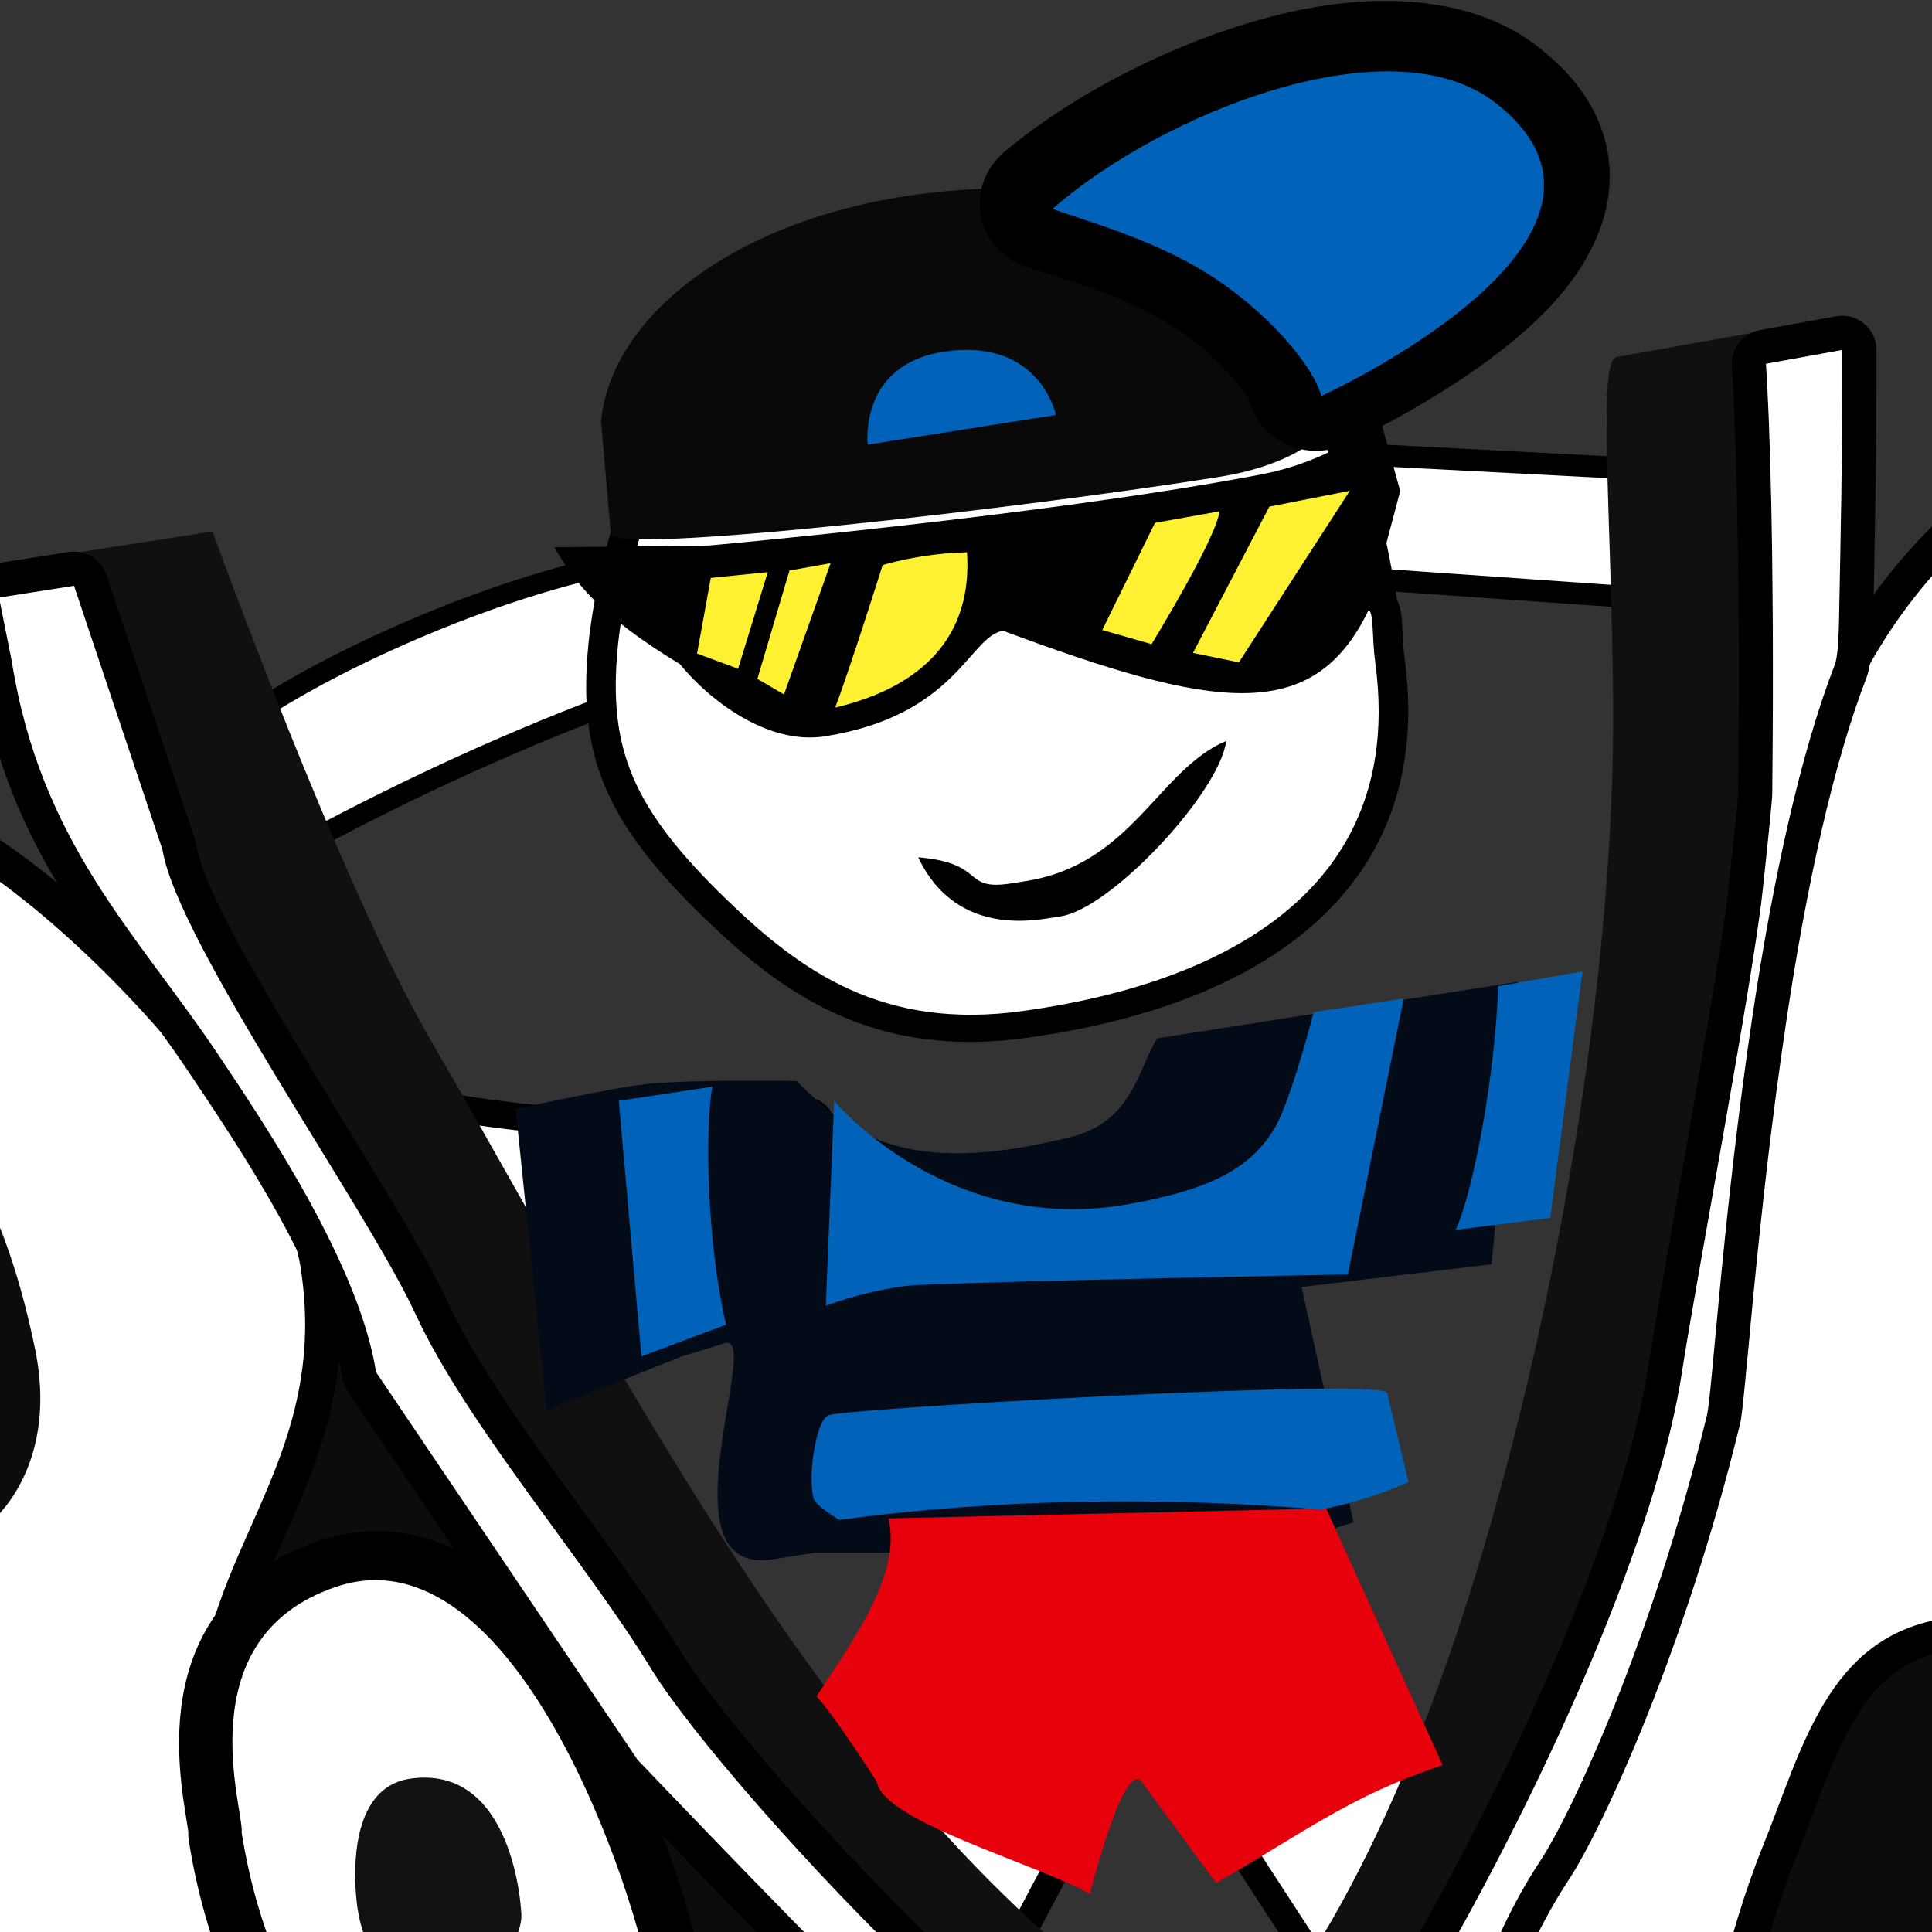 <?xml version="1.0" encoding="UTF-8" standalone="no"?>
<!DOCTYPE svg PUBLIC "-//W3C//DTD SVG 1.1//EN" "http://www.w3.org/Graphics/SVG/1.1/DTD/svg11.dtd">
<svg width="100%" height="100%" viewBox="0 0 20 20" version="1.1" xmlns="http://www.w3.org/2000/svg" xmlns:xlink="http://www.w3.org/1999/xlink" xml:space="preserve" xmlns:serif="http://www.serif.com/" style="fill-rule:evenodd;clip-rule:evenodd;stroke-linejoin:round;stroke-miterlimit:1.414;">
    <rect x="0" y="0" width="20" height="20" fill="#333333" stroke="none"/>
    <g transform="matrix(1.384,0.392,-0.392,1.384,1.362,-7.497)">
        <g id="_124972552" transform="matrix(0.362,-0.167,0.153,0.331,-64.711,19.308)">
            <path d="M160.776,69.607C160.776,76.136 168.339,93.15 168.339,93.15C168.339,93.15 169.323,93.548 170.597,93.641C172.014,93.743 176.605,92.789 176.648,90.848L176.43,89.665L176.43,88.607C176.43,88.607 174.662,84.787 173.155,82.749C172.197,81.453 166.146,66.684 164.931,65.793L160.776,69.607Z" style="fill:none;stroke:black;stroke-width:1.29px;"/>
            <path d="M160.776,69.607C160.776,76.136 168.339,93.15 168.339,93.15C168.339,93.15 169.323,93.548 170.597,93.641C172.014,93.743 176.605,92.789 176.648,90.848L176.43,89.665L176.43,88.607C176.43,88.607 174.662,84.787 173.155,82.749C172.197,81.453 166.146,66.684 164.931,65.793L160.776,69.607Z" style="fill:rgb(12,12,12);"/>
        </g>
        <g id="_124983568" transform="matrix(0.362,-0.167,0.153,0.331,-64.711,19.308)">
            <path d="M185.258,52.779L185.472,55.317L191.257,56.772L191.182,54.148L185.258,52.779Z" style="fill:white;stroke:black;stroke-width:0.43px;"/>
        </g>
        <g id="_124974016" transform="matrix(0.362,-0.167,0.153,0.331,-64.711,19.308)">
            <path d="M165.643,54.733L166.008,57.484C168.017,56.697 170.044,56.057 172.092,55.59L173.2,52.842C170.634,52.842 167.325,53.843 165.643,54.733Z" style="fill:white;stroke:black;stroke-width:0.4px;"/>
        </g>
        <g id="_124972096" transform="matrix(0.362,-0.167,0.153,0.331,-64.688,19.329)">
            <path d="M181.583,89.501L182.761,91.977C183.579,92.364 187.048,93.052 189.207,92.571C189.207,92.571 198.223,84.086 198.223,78.23C199.616,73.971 190.496,73.777 188.199,79.599C186.73,83.323 185.149,87.023 181.583,89.501Z" style="fill:none;stroke:black;stroke-width:1.29px;"/>
            <path d="M181.583,89.501L182.761,91.977C183.579,92.364 187.048,93.052 189.207,92.571C189.207,92.571 198.223,84.086 198.223,78.23C199.616,73.971 190.496,73.777 188.199,79.599C186.73,83.323 185.149,87.023 181.583,89.501Z" style="fill:rgb(12,12,12);"/>
        </g>
        <g id="_124970728" transform="matrix(0.362,-0.167,0.153,0.331,-64.711,19.308)">
            <path d="M181.296,81.904C182.249,81.649 184.109,79.497 183.255,78.737L180.503,79.961L181.296,81.904Z" style="fill:none;stroke:black;stroke-width:1px;"/>
            <path d="M181.296,81.904C182.249,81.649 184.109,79.497 183.255,78.737L180.503,79.961L181.296,81.904Z" style="fill:white;"/>
        </g>
        <g id="_1249707281" serif:id="_124970728" transform="matrix(0.362,-0.167,0.153,0.331,-64.711,19.308)">
            <path d="M181.296,81.904C182.249,81.649 184.109,79.497 183.255,78.737L180.503,79.961L181.296,81.904Z" style="fill:none;stroke:black;stroke-width:1px;"/>
            <path d="M181.296,81.904C182.249,81.649 184.109,79.497 183.255,78.737L180.503,79.961L181.296,81.904Z" style="fill:white;"/>
        </g>
        <g id="_1249707282" serif:id="_124970728" transform="matrix(0.362,-0.167,0.153,0.331,-64.711,19.308)">
            <path d="M181.296,81.904C182.249,81.649 184.109,79.497 183.255,78.737L180.503,79.961L181.296,81.904Z" style="fill:none;stroke:black;stroke-width:1px;"/>
            <path d="M181.296,81.904C182.249,81.649 184.109,79.497 183.255,78.737L180.503,79.961L181.296,81.904Z" style="fill:white;"/>
        </g>
        <g id="_1249707283" serif:id="_124970728" transform="matrix(-0.322,-0.235,0.215,-0.295,52.227,82.576)">
            <path d="M181.296,81.904C182.249,81.649 184.109,79.497 183.255,78.737L180.503,79.961L181.296,81.904Z" style="fill:none;stroke:black;stroke-width:1px;"/>
            <path d="M181.296,81.904C182.249,81.649 184.109,79.497 183.255,78.737L180.503,79.961L181.296,81.904Z" style="fill:white;"/>
        </g>
        <g id="_124981864" transform="matrix(0.362,-0.167,0.153,0.331,-64.711,19.308)">
            <path d="M167.503,62.972L168.723,65.681L174.072,67.085L174.441,64.368C171.348,64.569 167.503,62.972 167.503,62.972Z" style="fill:none;stroke:black;stroke-width:1.07px;"/>
            <path d="M167.503,62.972L168.723,65.681L174.072,67.085L174.441,64.368C171.348,64.569 167.503,62.972 167.503,62.972Z" style="fill:white;"/>
        </g>
        <g id="_115493952" transform="matrix(0.362,-0.167,0.153,0.331,-64.711,19.308)">
            <path d="M182.841,92.05C183.739,92.121 185.021,91.826 185.478,91.276C186.545,89.994 187.666,84.697 189.506,81.356C190.474,79.597 191.238,77.496 193.362,77.496L193.891,77.496C194.703,77.496 195.478,77.741 195.478,78.554L195.478,79.612C195.478,85.468 187.87,88.903 187.542,92.84C193.972,92.84 197.342,84.487 200.133,80.299C202.011,77.481 203.766,75.508 205.536,73.003C206.787,71.233 208.706,66.705 208.706,63.739L208.706,62.152C208.706,59.011 206.372,54.744 203.415,54.744L201.828,54.744C198.03,54.744 194.84,57.701 193.755,60.429C192.784,62.871 191.233,68.577 190.737,71.167C189.579,77.212 181.722,86.356 181.722,89.665C181.722,90.724 182.312,92.009 182.841,92.05Z" style="fill:none;stroke:black;stroke-width:1.29px;"/>
            <path d="M182.841,92.05C183.739,92.121 185.021,91.826 185.478,91.276C186.545,89.994 187.666,84.697 189.506,81.356C190.474,79.597 191.238,77.496 193.362,77.496L193.891,77.496C194.703,77.496 195.478,77.741 195.478,78.554L195.478,79.612C195.478,85.468 187.87,88.903 187.542,92.84C193.972,92.84 197.342,84.487 200.133,80.299C202.011,77.481 203.766,75.508 205.536,73.003C206.787,71.233 208.706,66.705 208.706,63.739L208.706,62.152C208.706,59.011 206.372,54.744 203.415,54.744L201.828,54.744C198.03,54.744 194.84,57.701 193.755,60.429C192.784,62.871 191.233,68.577 190.737,71.167C189.579,77.212 181.722,86.356 181.722,89.665C181.722,90.724 182.312,92.009 182.841,92.05Z" style="fill:white;"/>
        </g>
        <g id="_71666512" transform="matrix(0.362,-0.167,0.153,0.331,-64.711,19.308)">
            <path d="M170.875,93.633C172.984,89.239 161.88,85.373 161.88,77.496L161.88,75.115C161.88,71.094 165.055,69.881 165.055,65.591C165.055,62.597 160.449,55.274 157.912,55.274L156.854,55.274C152.009,55.274 148.653,60.976 148.653,65.856C148.653,71.847 155.082,77.869 157.957,81.684C160.785,85.438 164.906,93.633 170.875,93.633Z" style="fill:none;stroke:black;stroke-width:1.29px;"/>
            <path d="M170.875,93.633C172.984,89.239 161.88,85.373 161.88,77.496L161.88,75.115C161.88,71.094 165.055,69.881 165.055,65.591C165.055,62.597 160.449,55.274 157.912,55.274L156.854,55.274C152.009,55.274 148.653,60.976 148.653,65.856C148.653,71.847 155.082,77.869 157.957,81.684C160.785,85.438 164.906,93.633 170.875,93.633Z" style="fill:white;"/>
        </g>
        <g id="_119826944" transform="matrix(0.362,-0.167,0.153,0.331,-64.711,19.308)">
            <path d="M168.001,61.529C166.839,58.247 165.561,50.986 165.561,50.986L163.026,50.981C163.026,50.981 163.63,53.56 163.72,55.045C163.806,56.492 166.4,64.663 166.967,66.853C167.575,69.195 169.295,72.188 170.168,74.499C171.159,77.12 177.075,86.755 179.605,86.755C181.899,86.755 189.404,73.934 189.658,70.882L191.966,62.202L193.671,51.84L191.088,51.896C190.742,51.896 190.563,54.846 190.061,58.549C189.342,63.861 187.261,70.616 184.857,75.823C182.5,80.928 179.898,83.952 179.192,83.593C178.588,83.36 176.456,81.548 174.1,77.135C171.469,72.207 169.672,66.244 168.001,61.529Z" style="fill:rgb(16,16,16);"/>
        </g>
        <g id="_124971808" transform="matrix(0.362,-0.167,0.153,0.331,-64.711,19.308)">
            <path d="M171.933,92.046C171.96,92.71 172.005,92.683 174.049,92.575L174.049,90.988C174.049,89.18 169.287,87.464 169.287,80.935C169.287,78.71 168.115,71.321 164.79,71.94C161.942,72.47 162.52,76.054 162.409,76.438C162.409,85.109 170.656,86.564 171.933,92.046Z" style="fill:none;stroke:black;stroke-width:1.93px;"/>
            <path d="M171.933,92.046C171.96,92.71 172.005,92.683 174.049,92.575L174.049,90.988C174.049,89.18 169.287,87.464 169.287,80.935C169.287,78.71 168.115,71.321 164.79,71.94C161.942,72.47 162.52,76.054 162.409,76.438C162.409,85.109 170.656,86.564 171.933,92.046Z" style="fill:white;"/>
        </g>
        <g id="_124972000" transform="matrix(0.362,-0.167,0.153,0.331,-64.711,19.308)">
            <path d="M179.557,86.078C179.355,86.062 179.128,85.948 178.876,85.786C178.333,85.437 177.722,84.852 177.081,84.132C174.466,81.196 171.418,76.038 170.739,74.241C169.874,71.951 168.164,68.989 167.562,66.669C167.562,66.669 167.562,66.669 167.562,66.669C167.218,65.342 166.128,62.7 165.308,60.404C164.803,58.987 164.388,57.72 164.388,57.041C164.388,57.003 164.386,56.966 164.38,56.929L163.547,51.509C163.497,51.184 163.24,50.946 162.938,50.945L161.569,50.945C161.401,50.944 161.24,51.019 161.124,51.152C161.007,51.284 160.945,51.463 160.952,51.647L160.999,52.908C161.003,56.66 162.484,58.793 163.616,61.463C164.299,63.075 165.487,65.853 165.487,67.879C165.487,67.977 165.507,68.075 165.545,68.164L169.114,76.524C169.128,76.558 169.146,76.591 169.165,76.622C169.165,76.622 172.341,81.643 173.305,82.947C173.305,82.947 173.305,82.947 173.305,82.947C174.805,84.975 175.222,86.626 176.462,88.477C176.477,88.5 176.494,88.522 176.512,88.543C176.841,88.921 177.303,89.707 177.822,90.277C178.296,90.798 178.83,91.134 179.341,91.134C179.889,91.134 180.461,90.749 180.969,90.08C181.836,88.938 182.595,86.924 183.093,86.166C184.113,84.612 184.692,82.931 185.934,81.443C186.664,80.569 188.65,77.341 190.282,73.068C190.436,72.663 191.139,69.185 192.24,65.366C192.992,62.753 193.817,60.463 194.64,58.914C194.729,58.746 194.829,58.38 194.912,57.872C195.116,56.611 195.459,54.558 195.743,52.556C195.771,52.358 195.717,52.157 195.597,52.007C195.476,51.857 195.301,51.772 195.118,51.777L193.718,51.813C193.405,51.821 193.146,52.085 193.118,52.427C193.038,53.389 192.768,55.944 192.025,60.762C192.002,60.912 191.835,61.586 191.586,62.592C191.177,64.246 189.272,70.067 188.799,71.69C187.705,75.441 184.016,81.077 181.497,84.125C180.868,84.887 180.315,85.484 179.896,85.838C179.772,85.943 179.608,86.046 179.557,86.078ZM169.673,76.238C169.673,76.238 172.827,81.227 173.785,82.522C175.292,84.56 175.714,86.218 176.96,88.078C177.503,88.703 178.415,90.459 179.341,90.459C180.665,90.459 181.888,86.844 182.591,85.773C183.625,84.196 184.219,82.496 185.478,80.988C186.191,80.135 188.119,76.979 189.712,72.808C189.865,72.406 190.559,68.954 191.651,65.163C192.419,62.495 193.266,60.157 194.106,58.574C194.176,58.443 194.239,58.152 194.304,57.754C194.508,56.496 194.85,54.449 195.133,52.452L193.733,52.488C193.652,53.456 193.381,56.026 192.634,60.874C192.61,61.029 192.439,61.728 192.182,62.768C191.772,64.428 189.862,70.267 189.387,71.895C187.795,77.357 180.825,86.755 179.605,86.755C177.075,86.755 171.159,77.12 170.169,74.498C169.296,72.188 167.575,69.195 166.968,66.853C166.4,64.663 163.771,58.858 163.771,57.041L162.938,51.621L161.569,51.62L161.616,52.893C161.616,56.534 163.079,58.591 164.176,61.179C164.889,62.86 166.105,65.766 166.105,67.879L169.673,76.238Z"/>
            <path d="M169.673,76.238C169.673,76.238 172.827,81.227 173.785,82.522C175.292,84.56 175.714,86.218 176.96,88.078C177.503,88.703 178.415,90.459 179.341,90.459C180.665,90.459 181.888,86.844 182.591,85.772C183.625,84.196 184.219,82.496 185.478,80.988C186.191,80.135 188.119,76.979 189.712,72.808C189.865,72.406 190.559,68.954 191.651,65.163C192.419,62.495 193.266,60.157 194.106,58.574C194.176,58.443 194.239,58.152 194.304,57.754C194.508,56.496 194.85,54.449 195.133,52.452L193.733,52.488C193.652,53.456 193.381,56.026 192.634,60.874C192.61,61.029 192.439,61.728 192.182,62.768C191.772,64.428 189.862,70.267 189.387,71.895C187.795,77.357 180.825,86.755 179.605,86.755C177.075,86.755 171.159,77.12 170.169,74.498C169.296,72.188 167.575,69.195 166.968,66.853C166.4,64.663 163.771,58.858 163.771,57.041L162.938,51.621L161.569,51.62L161.616,52.893C161.616,56.534 163.079,58.591 164.176,61.179C164.889,62.86 166.105,65.766 166.105,67.879L169.673,76.238Z" style="fill:white;"/>
        </g>
        <g id="_124972360" transform="matrix(0.362,-0.167,0.153,0.331,-64.711,19.308)">
            <path d="M179.076,60.3C181.022,60.3 181.756,58.528 183.044,58.184C182.781,59.17 180.523,61.094 179.605,61.094L179.341,61.094C178.147,61.094 177.48,60.464 177.224,59.506C178.44,59.831 177.892,60.3 178.812,60.3L179.076,60.3ZM185.954,56.067C185.944,52.883 185.552,49.936 182.135,49.302C178.949,48.71 177.94,48.882 176.72,48.984C173.638,49.243 172.462,54.48 172.462,54.48C171.995,56.448 172.27,57.682 173.69,59.744C174.813,61.374 176.109,62.779 178.673,62.824C180.618,62.858 185.814,62.627 185.923,57.112C185.932,56.634 186.039,56.134 185.954,56.067Z" style="fill:none;stroke:black;stroke-width:1.07px;"/>
            <path d="M179.076,60.3C181.022,60.3 181.756,58.528 183.044,58.184C182.781,59.17 180.523,61.094 179.605,61.094L179.341,61.094C178.147,61.094 177.48,60.464 177.224,59.506C178.44,59.831 177.892,60.3 178.812,60.3L179.076,60.3ZM185.954,56.067C185.944,52.883 185.552,49.936 182.135,49.302C178.949,48.71 177.94,48.882 176.72,48.984C173.638,49.243 172.462,54.48 172.462,54.48C171.995,56.448 172.27,57.682 173.69,59.744C174.813,61.374 176.109,62.779 178.673,62.824C180.618,62.858 185.814,62.627 185.923,57.112C185.932,56.634 186.039,56.134 185.954,56.067Z" style="fill:white;"/>
        </g>
        <g id="_124972456" transform="matrix(0.362,-0.167,0.153,0.331,-64.711,19.308)">
            <path d="M172.8,50.036L172.657,52.253C172.555,52.677 180.047,53.021 183.695,53.014C184.782,53.012 185.681,52.638 185.669,52.269C185.585,49.669 184.183,46.757 179.175,46.584C175.856,46.469 173.282,47.97 172.8,50.036Z" style="fill:rgb(9,9,10);"/>
        </g>
        <g id="_124972696" transform="matrix(0.362,-0.167,0.153,0.331,-64.711,19.308)">
            <path d="M197.153,62.755C196.237,64.152 193.042,70.729 197.725,71.226C199.652,71.43 200.406,71.007 201.342,70.234C202.998,68.865 204.342,65.923 204.145,63.776C203.67,58.617 199.16,59.692 197.153,62.755Z" style="fill:rgb(10,10,10);"/>
        </g>
        <g id="_124972792" transform="matrix(0.362,-0.167,0.153,0.331,-64.711,19.308)">
            <path d="M153.944,65.326C153.995,71.752 160.303,71.42 160.09,66.378C159.7,57.173 153.906,60.495 153.944,65.326Z" style="fill:rgb(12,12,12);"/>
        </g>
        <g id="_124973104" transform="matrix(0.362,-0.167,0.153,0.331,-64.711,19.308)">
            <path d="M186.71,52.488C186.368,52.517 185.722,53.051 184.38,53.097C180.476,53.231 174.374,52.785 174.374,52.785L171.612,52.344C171.867,53.082 172.236,53.823 173.521,55.009C173.914,55.752 174.83,56.861 175.902,56.861C178.305,56.861 178.762,55.35 179.376,55.35C182.898,57.515 184.63,58.159 185.954,56.067L186.852,53.846L186.71,52.488Z"/>
        </g>
        <g transform="matrix(0.362,-0.167,0.148,0.321,-64.509,19.747)">
            <path d="M180.781,46.115C180.409,46.371 180.186,46.822 180.195,47.303C180.204,47.784 180.442,48.225 180.824,48.465C181.237,48.726 182.347,49.236 183.195,50.039C183.656,50.475 184.037,50.999 184.277,51.457C184.369,51.633 184.454,51.778 184.464,51.893C184.503,52.295 184.701,52.658 185.006,52.885C185.311,53.112 185.692,53.181 186.048,53.073C186.048,53.073 188.757,52.226 190.262,50.789C191.112,49.978 191.601,48.981 191.547,47.913C191.511,47.207 191.245,46.423 190.549,45.618C189.682,44.615 188.274,44.14 186.67,44.18C184.64,44.23 182.294,45.073 180.781,46.115ZM184.187,47.418C185.017,47.13 185.905,46.944 186.727,46.923C187.536,46.903 188.288,46.996 188.725,47.503C188.906,47.712 189.033,47.881 189.042,48.065C189.056,48.334 188.827,48.517 188.613,48.722C187.992,49.314 187.099,49.765 186.408,50.054C186.039,49.356 185.502,48.594 184.836,47.964L184.187,47.418Z"/>
        </g>
        <g id="_124973200" transform="matrix(0.362,-0.167,0.153,0.331,-64.711,19.308)">
            <path d="M181.449,47.276C181.898,47.559 183.095,48.13 184.016,49.002C184.976,49.91 185.653,51.127 185.712,51.751C185.712,51.751 192.374,49.727 189.637,46.56C188.007,44.674 183.698,45.728 181.449,47.276Z" style="fill:rgb(0,99,185);"/>
        </g>
        <g transform="matrix(0.037,-0.017,0.016,0.034,-66.835,27.498)">
            <path d="M1818.73,528.684C1798.15,528.684 1824.21,484.393 1816.4,486.421L1808.66,487.622L1783.64,493.827L1786.91,435.89C1786.91,435.89 1804.41,434.658 1810.73,435.035C1819.03,435.531 1836.7,438.866 1836.7,438.866C1843.99,449.753 1852.2,460.676 1883.07,457.541C1894.39,456.392 1896.91,445.972 1900.85,441.432L1965.36,441.386L1952.62,494.057L1918.82,492.757L1921.11,538.821L1903.11,541.667L1826.43,528.684L1818.73,528.684Z" style="fill:rgb(3,10,24);"/>
        </g>
        <g id="_124973632" transform="matrix(0.362,-0.167,0.153,0.331,-64.711,19.308)">
            <path d="M173.044,75.552C173.317,75.996 173.877,77.401 173.877,77.401C173.878,78.199 176.514,79.502 177.359,80.243C177.359,80.243 178.384,77.606 178.618,78.253L179.641,80.418C181.37,79.697 182.26,79.137 184.014,78.814L182.66,73.453L174.83,72.303C174.895,73.43 173.919,74.487 173.044,75.552Z" style="fill:rgb(231,1,13);"/>
        </g>
        <g id="_124974112" transform="matrix(0.362,-0.167,0.153,0.331,-64.711,19.308)">
            <path d="M173.944,72.18C178.712,72.298 182.43,73.46 182.591,73.455C183.472,73.427 184.202,73.191 184.202,73.191L184.074,71.392C184.099,71.076 173.993,69.987 174.054,70.113C173.851,70.113 173.517,71.124 173.547,71.674C173.556,71.827 173.944,72.18 173.944,72.18Z" style="fill:rgb(0,99,185);"/>
        </g>
        <g id="_124984528" transform="matrix(0.362,-0.167,0.153,0.331,-64.711,19.308)">
            <path d="M164.261,78.29C164.261,79.525 164.878,80.141 166.113,80.141C166.397,80.141 167.171,79.368 167.171,78.819C167.171,78.819 167.454,75.958 165.584,75.909C164.792,75.887 164.474,76.73 164.346,77.419C164.259,77.89 164.261,78.29 164.261,78.29Z" style="fill:rgb(18,18,18);"/>
            <clipPath id="_clip1">
                <path d="M164.261,78.29C164.261,79.525 164.878,80.141 166.113,80.141C166.397,80.141 167.171,79.368 167.171,78.819C167.171,78.819 167.454,75.958 165.584,75.909C164.792,75.887 164.474,76.73 164.346,77.419C164.259,77.89 164.261,78.29 164.261,78.29Z"/>
            </clipPath>
            <g clip-path="url(#_clip1)">
                <path id="_124982128" d="M179.076,60.3C178.137,60.318 178.44,59.831 177.224,59.507C177.48,60.464 178.147,61.094 179.341,61.094L179.605,61.094C180.523,61.094 182.781,59.17 183.044,58.184C181.756,58.528 180.746,60.269 179.076,60.3Z"/>
            </g>
        </g>
        <g id="_124983880" transform="matrix(0.362,-0.167,0.153,0.331,-64.711,19.308)">
            <path d="M172.905,63.346L171.198,63.334L170.881,68.385L172.479,68.028C172.37,66.372 172.646,64.17 172.905,63.346Z" style="fill:rgb(0,99,185);"/>
        </g>
        <g id="_1249838801" serif:id="_124983880" transform="matrix(-0.388,0.085,-0.064,-0.361,83.98,19.123)">
            <path d="M172.494,63.301L170.811,63.645L170.678,68.518L172.173,68.13C172.064,66.474 172.235,64.124 172.494,63.301Z" style="fill:rgb(0,99,185);"/>
        </g>
        <g id="_124982416" transform="matrix(0.362,-0.167,0.153,0.331,-64.711,19.308)">
            <path d="M180.927,51.305C180.927,51.305 180.865,49.755 179.131,49.728C177.546,49.703 177.488,51.305 177.488,51.305L180.927,51.305Z" style="fill:rgb(0,99,185);"/>
        </g>
        <g id="_124981960" transform="matrix(0.362,-0.167,0.153,0.331,-64.711,19.308)">
            <path d="M174.314,53.422L173.856,54.855L174.545,55.277L175.347,53.484L174.314,53.422Z" style="fill:rgb(254,241,50);"/>
        </g>
        <g id="_1249819601" serif:id="_124981960" transform="matrix(0.362,-0.167,0.153,0.331,-64.711,19.308)">
            <path d="M175.738,53.52L174.86,55.533L175.291,55.919L176.493,53.502L175.738,53.52Z" style="fill:rgb(254,241,50);"/>
        </g>
        <g id="_124981792" transform="matrix(0.362,-0.167,0.153,0.331,-64.711,19.308)">
            <path d="M176.166,56.332C177.798,56.196 178.819,55.353 178.955,53.709C178.119,53.585 177.415,53.699 177.415,53.699C177.415,53.699 176.512,55.679 176.166,56.332Z" style="fill:rgb(254,241,50);"/>
        </g>
        <g id="_124981216" transform="matrix(0.362,-0.167,0.153,0.331,-64.711,19.308)">
            <path d="M182.7,56.365L183.492,56.69L185.954,53.686L184.474,53.748L182.7,56.365Z" style="fill:rgb(254,241,50);"/>
        </g>
        <g id="_124971160" transform="matrix(0.362,-0.167,0.153,0.331,-64.711,19.308)">
            <path d="M181.147,55.64L181.986,56.067C181.986,56.067 183.431,54.219 183.573,53.686C182.807,53.703 182.389,53.713 182.389,53.713L181.147,55.64Z" style="fill:rgb(254,241,50);"/>
        </g>
        <g id="_124973368" transform="matrix(0.362,-0.167,0.153,0.331,-64.711,19.308)">
            <path d="M183.838,63.739C183.838,63.739 183.19,65.381 182.82,65.874C182.233,66.657 181.357,66.88 180.008,66.914C176.669,66.997 175.038,63.999 175.038,63.999L174.311,67.967C174.834,67.842 175.578,67.793 175.955,67.837C177.616,68.032 183.707,68.958 183.707,68.958L185.482,63.75L183.838,63.739Z" style="fill:rgb(0,99,185);"/>
        </g>
    </g>
</svg>
